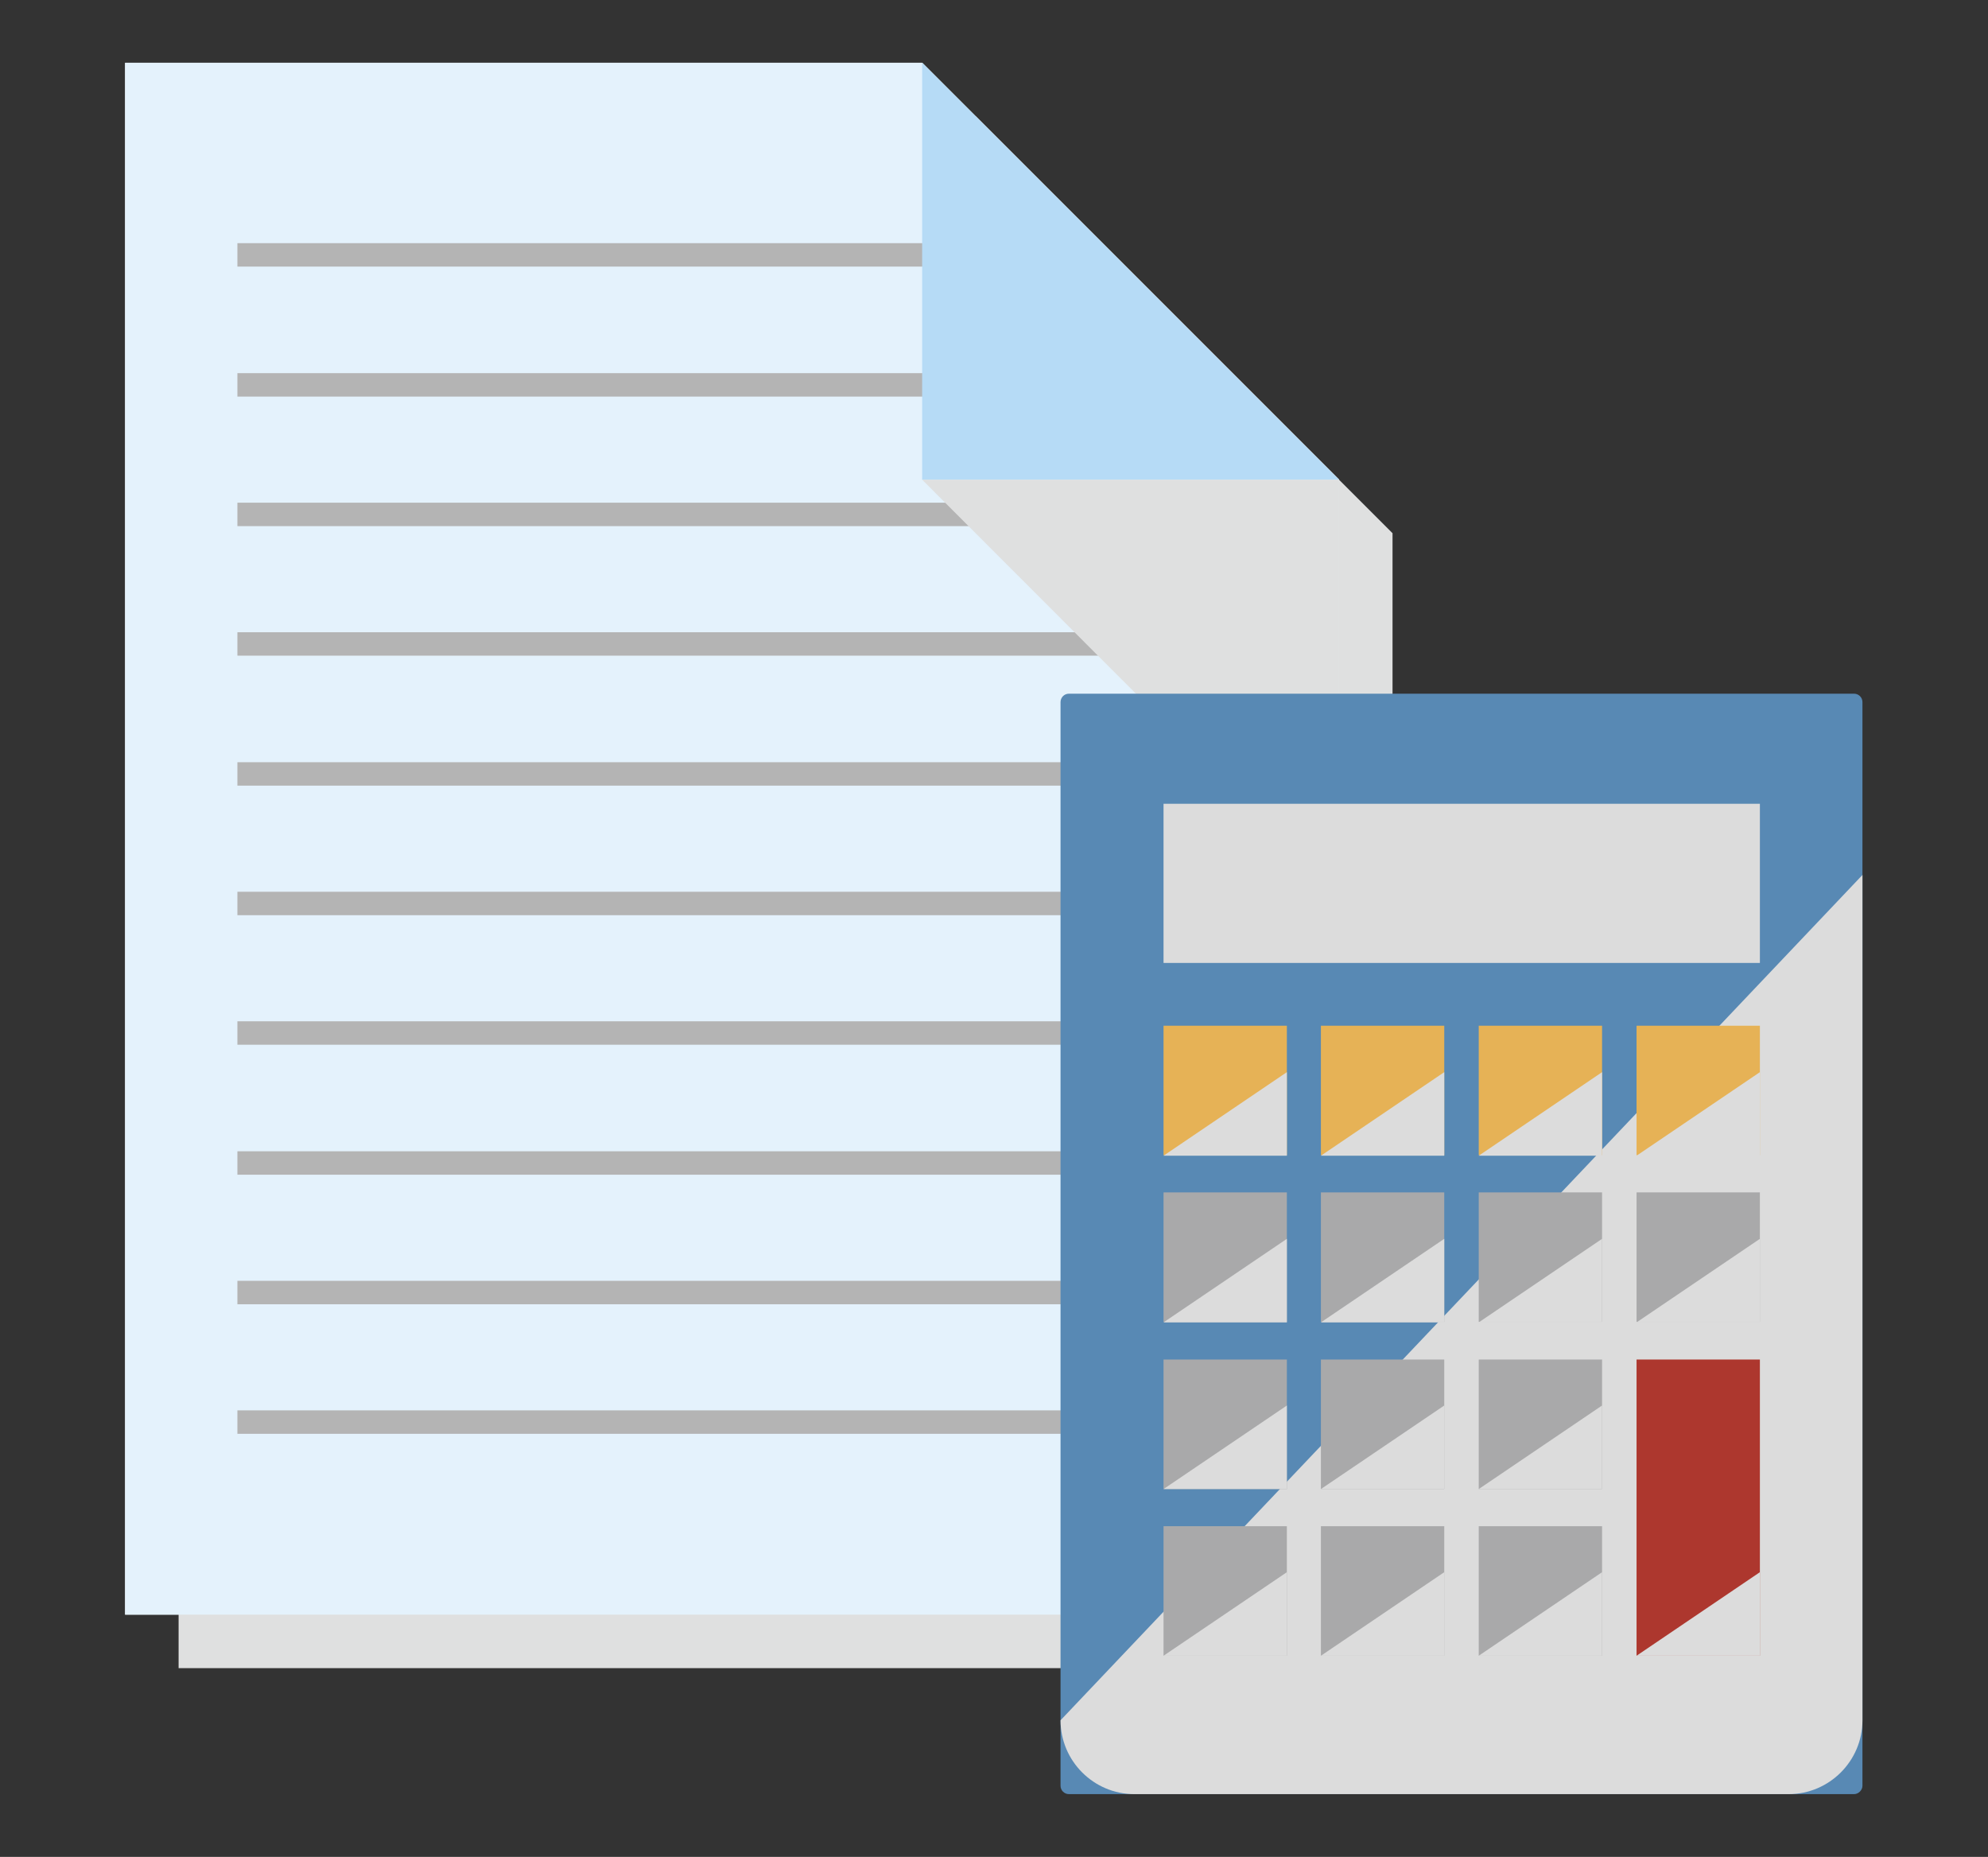 <?xml version="1.0" encoding="utf-8"?>
<!-- Generator: Adobe Illustrator 22.0.1, SVG Export Plug-In . SVG Version: 6.00 Build 0)  -->
<svg version="1.1" id="レイヤー_1" xmlns="http://www.w3.org/2000/svg" xmlns:xlink="http://www.w3.org/1999/xlink" x="0px"
	 y="0px" viewBox="0 0 449.7 420" style="enable-background:new 0 0 449.7 420;" xml:space="preserve">
<rect x="0" y="0" width="449.7" height="420" fill="#333333" stroke="none"/>
<style type="text/css">
	.st0{fill:#FFFFFF;}
	.st1{fill:#DFE0E0;}
	.st2{fill:#E4F2FC;}
	.st3{fill:#B4B4B4;}
	.st4{fill:#B6DBF6;}
	.st5{fill:#5889B4;}
	.st6{fill:#DCDCDC;}
	.st7{fill:#E6B256;}
	.st8{fill:#A9A9AA;}
	.st9{fill:#AD372E;}
</style>
<g>
	<g>
		<polygon class="st0" points="208.6,14.2 28.3,14.2 28.3,365.2 302.9,365.2 302.9,108.5 		"/>
	</g>
	<g>
		<polygon class="st1" points="220.7,26.3 40.4,26.3 40.4,377.3 315,377.3 315,120.6 		"/>
	</g>
	<g>
		<polygon class="st2" points="208.6,14.2 28.3,14.2 28.3,365.2 302.9,365.2 302.9,108.5 		"/>
	</g>
	<g>
		<rect x="53.7" y="55" class="st3" width="170.5" height="5.3"/>
		<rect x="53.7" y="84.4" class="st3" width="170.5" height="5.3"/>
		<rect x="53.7" y="113.7" class="st3" width="223.8" height="5.3"/>
		<rect x="53.7" y="143" class="st3" width="223.8" height="5.3"/>
		<rect x="53.7" y="172.4" class="st3" width="223.8" height="5.3"/>
		<rect x="53.7" y="201.7" class="st3" width="223.8" height="5.3"/>
		<rect x="53.7" y="231" class="st3" width="223.8" height="5.3"/>
		<rect x="53.7" y="260.4" class="st3" width="223.8" height="5.3"/>
		<rect x="53.7" y="289.7" class="st3" width="223.8" height="5.3"/>
		<rect x="53.7" y="319" class="st3" width="223.8" height="5.3"/>
	</g>
	<polygon class="st4" points="208.6,108.5 302.9,108.5 208.6,14.2 	"/>
	<polygon class="st1" points="302.9,108.5 208.6,108.5 302.9,202.9 	"/>
</g>
<g>
	<path class="st5" d="M419.4,405.8H241.8c-1,0-1.9-0.8-1.9-1.9V158.8c0-1,0.8-1.9,1.9-1.9h177.6c1,0,1.9,0.8,1.9,1.9v245.1
		C421.3,404.9,420.4,405.8,419.4,405.8z"/>
	<path class="st6" d="M421.3,197.9v191.2c0,9.2-7.5,16.7-16.7,16.7h-148c-9.2,0-16.7-7.5-16.7-16.7"/>
	<rect x="263.2" y="181.8" class="st6" width="134.9" height="36"/>
	<g>
		<rect x="263.2" y="232" class="st7" width="27.9" height="29.3"/>
		<polygon class="st6" points="291.1,261.4 263.2,261.4 291.1,242.5 		"/>
		<rect x="298.8" y="232" class="st7" width="27.9" height="29.3"/>
		<rect x="334.5" y="232" class="st7" width="27.9" height="29.3"/>
		<rect x="370.2" y="232" class="st7" width="27.9" height="29.3"/>
		<polygon class="st6" points="326.7,261.4 298.8,261.4 326.7,242.5 		"/>
		<polygon class="st6" points="362.4,261.4 334.5,261.4 362.4,242.5 		"/>
		<polygon class="st6" points="398.1,261.4 370.2,261.4 398.1,242.5 		"/>
	</g>
	<g>
		<rect x="263.2" y="269.7" class="st8" width="27.9" height="29.3"/>
		<polygon class="st6" points="291.1,299.1 263.2,299.1 291.1,280.2 		"/>
		<rect x="298.8" y="269.7" class="st8" width="27.9" height="29.3"/>
		<rect x="334.5" y="269.7" class="st8" width="27.9" height="29.3"/>
		<rect x="370.2" y="269.7" class="st8" width="27.9" height="29.3"/>
		<polygon class="st6" points="326.7,299.1 298.8,299.1 326.7,280.2 		"/>
		<polygon class="st6" points="362.4,299.1 334.5,299.1 362.4,280.2 		"/>
		<polygon class="st6" points="398.1,299.1 370.2,299.1 398.1,280.2 		"/>
	</g>
	<g>
		<rect x="263.2" y="307.5" class="st8" width="27.9" height="29.3"/>
		<polygon class="st6" points="291.1,336.8 263.2,336.8 291.1,317.9 		"/>
		<rect x="298.8" y="307.5" class="st8" width="27.9" height="29.3"/>
		<rect x="334.5" y="307.5" class="st8" width="27.9" height="29.3"/>
		<rect x="370.2" y="307.5" class="st9" width="27.9" height="67"/>
		<polygon class="st6" points="326.7,336.8 298.8,336.8 326.7,317.9 		"/>
		<polygon class="st6" points="362.4,336.8 334.5,336.8 362.4,317.9 		"/>
	</g>
	<g>
		<rect x="263.2" y="345.2" class="st8" width="27.9" height="29.3"/>
		<polygon class="st6" points="291.1,374.5 263.2,374.5 291.1,355.6 		"/>
		<rect x="298.8" y="345.2" class="st8" width="27.9" height="29.3"/>
		<rect x="334.5" y="345.2" class="st8" width="27.9" height="29.3"/>
		<polygon class="st6" points="326.7,374.5 298.8,374.5 326.7,355.6 		"/>
		<polygon class="st6" points="362.4,374.5 334.5,374.5 362.4,355.6 		"/>
		<polygon class="st6" points="398.1,374.5 370.2,374.5 398.1,355.6 		"/>
	</g>
</g>
</svg>
